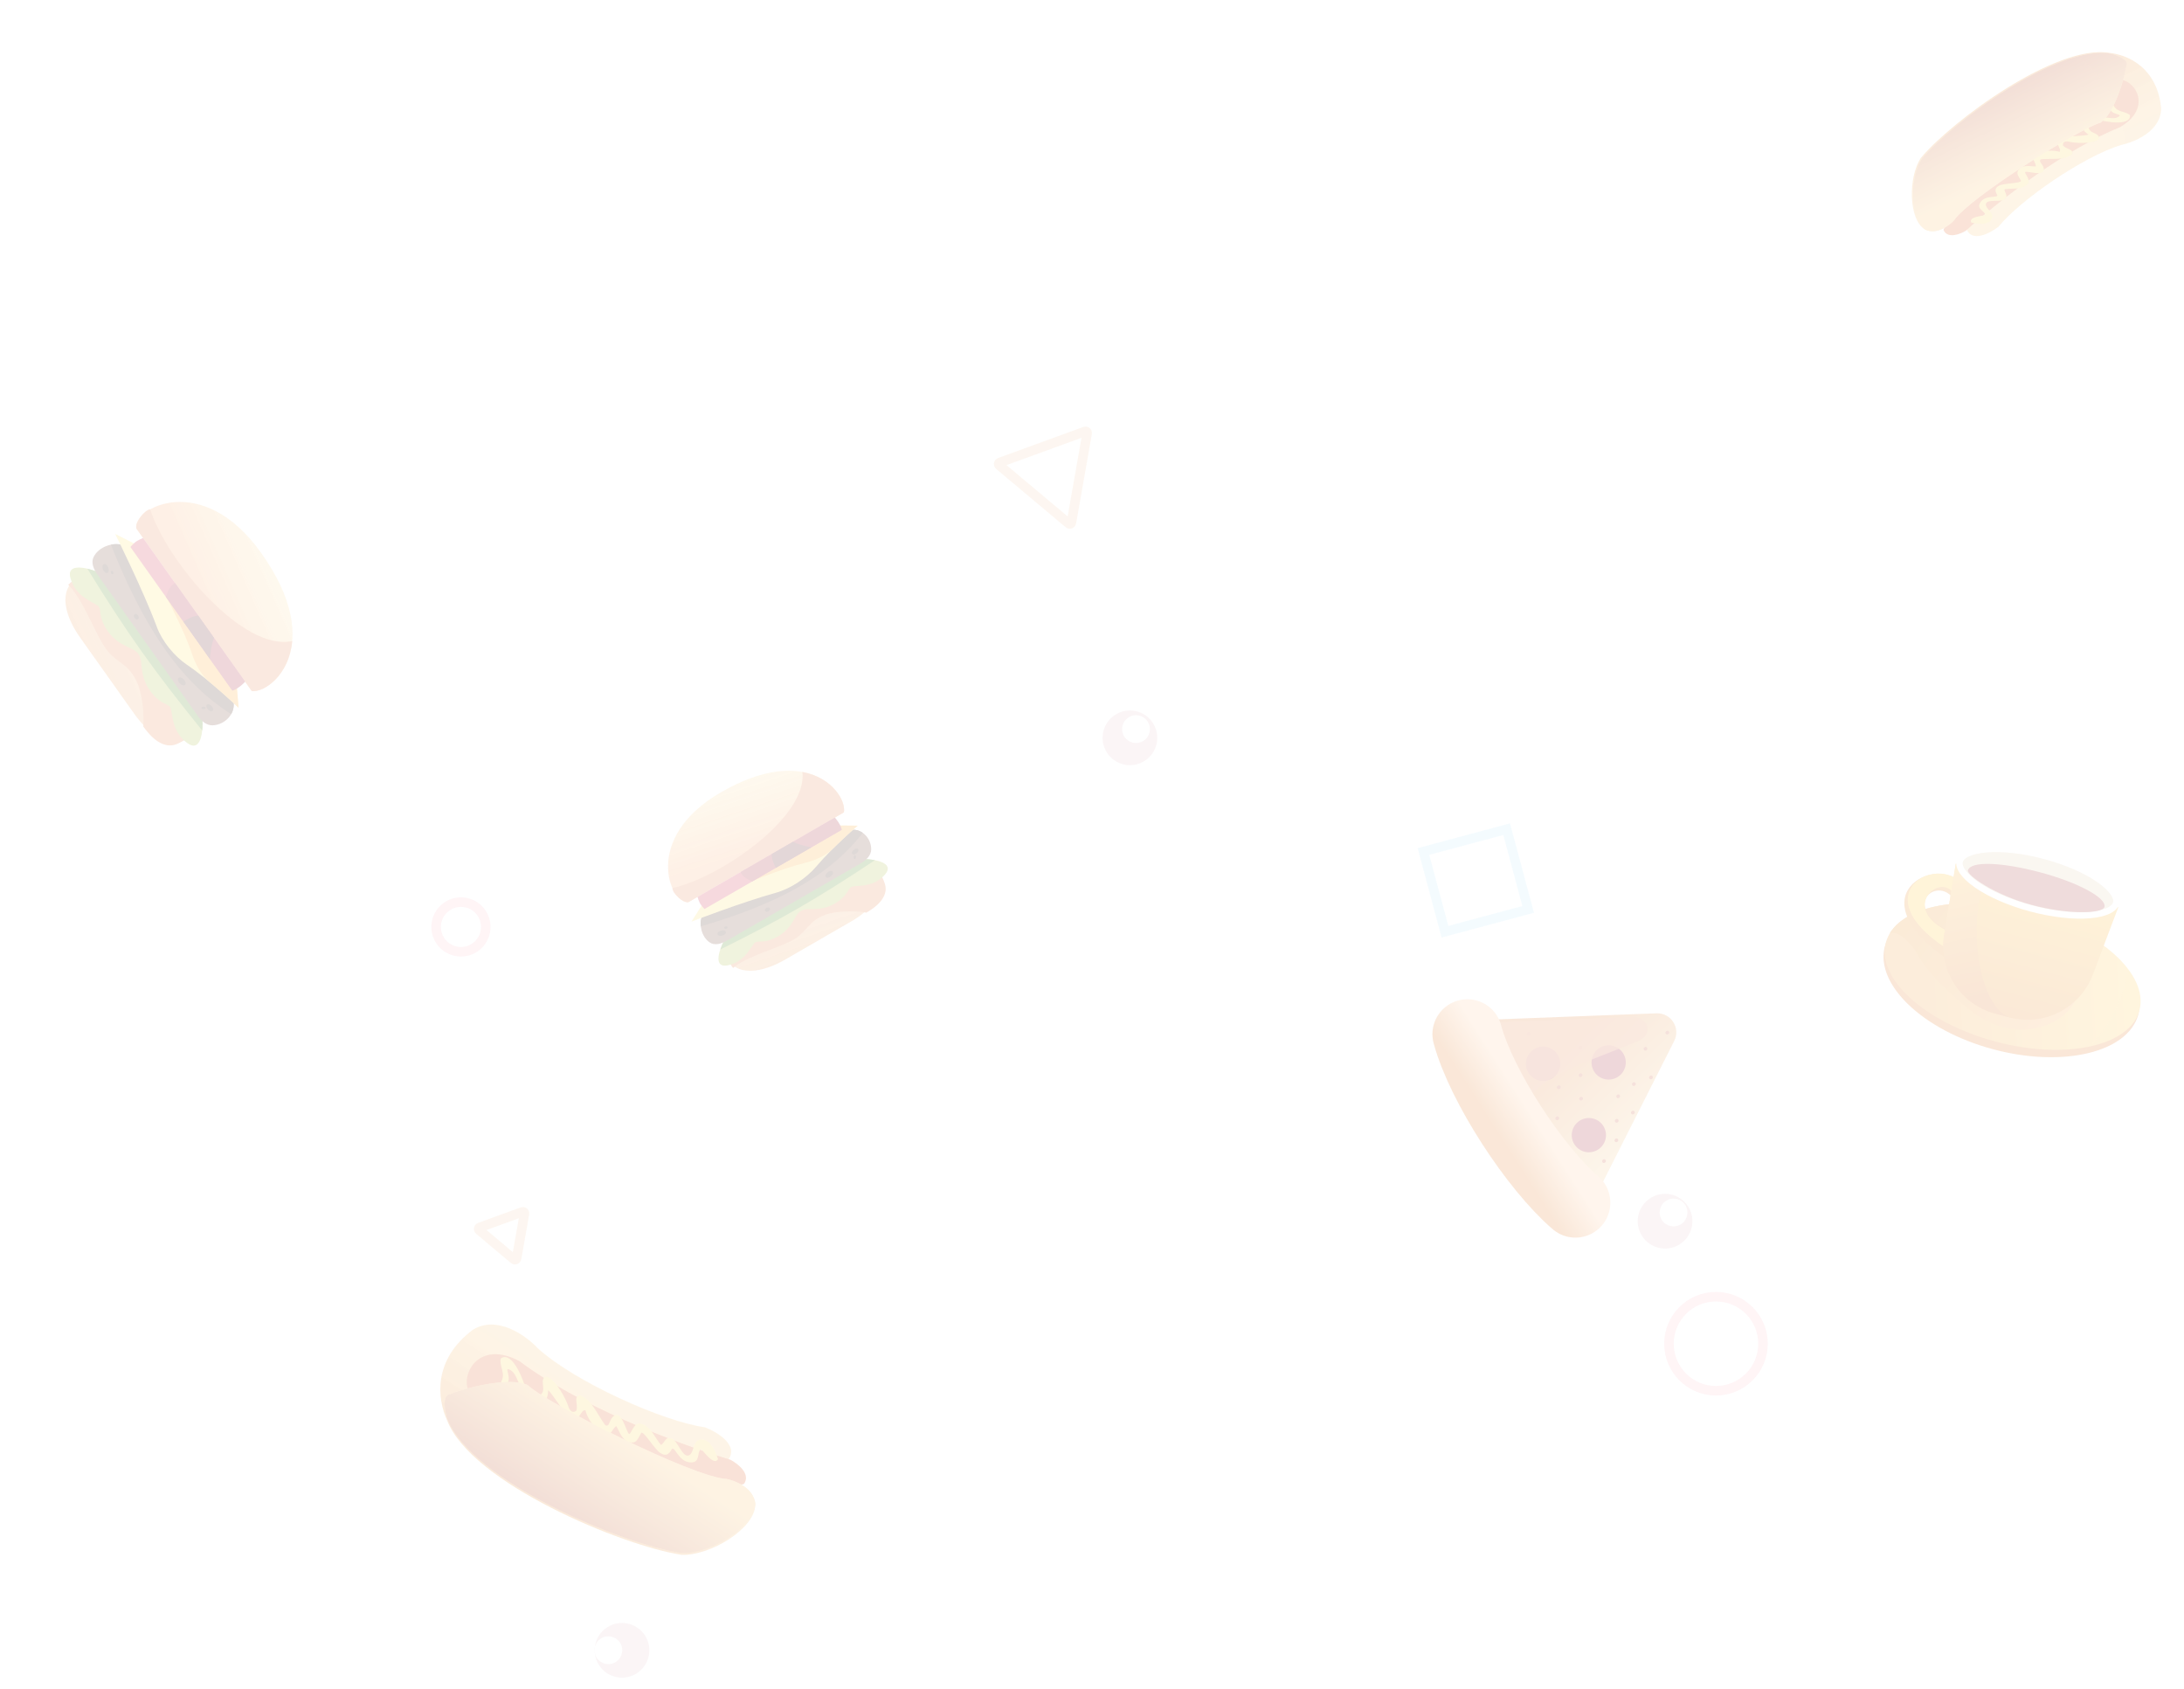 <svg width="344" height="266" viewBox="0 0 344 266" fill="none" xmlns="http://www.w3.org/2000/svg">
<g opacity="0.2">
<circle opacity="0.7" cx="28.496" cy="98.783" r="22.68" transform="rotate(-17.678 28.496 98.783)" fill="white"/>
<circle opacity="0.7" cx="315.587" cy="24.197" r="19.258" transform="rotate(-17.678 315.587 24.197)" fill="white"/>
<circle opacity="0.7" cx="313.996" cy="149.676" r="21.386" transform="rotate(-17.678 313.996 149.676)" fill="white"/>
<g opacity="0.8">
<path d="M303.11 36.066C304.888 36.868 306.84 35.41 307.594 34.581C307.955 34.174 308.89 33.903 309.745 36.071C310.601 38.239 313.455 36.733 314.776 35.709C318.087 31.601 328.123 24.606 334.189 22.805C336.278 22.368 340.444 20.598 340.398 17.011C339.771 10.721 335.277 8.669 332.324 8.334C323.964 6.843 307.351 19.081 302.538 24.89C300.549 27.939 300.614 34.502 303.11 36.066Z" fill="url(#paint0_linear_342_4767)"/>
<path d="M333.984 19.988C338.933 17.028 336.438 12.895 334.208 12.59C324.584 19.928 305.501 34.939 306.155 36.287C306.81 37.635 308.755 36.875 309.645 36.327C315.429 31.087 325.569 23.383 333.984 19.988Z" fill="#DD4E0A"/>
<path d="M335.001 10.017C334.872 9.038 332.505 8.453 332.505 8.453C324.145 6.962 307.532 19.2 302.719 25.009C300.73 28.059 300.795 34.621 303.291 36.185C305.069 36.987 307.021 35.53 307.775 34.7C310.189 31.098 327.766 20.127 330.847 19.324C332.956 17.952 334.6 12.525 335.001 10.017Z" fill="#F7B654"/>
<path d="M335.475 18.139C334.765 17.453 333.514 17.754 332.936 16.646L332.383 16.935C332.262 18.054 334.309 17.928 333.802 18.307C332.646 19.175 331.42 17.79 328.508 18.956C327.545 19.811 328.118 20.685 328.965 21.183C328.45 21.451 325.896 21.375 324.644 21.675C323.405 22.674 324.813 23.348 324.403 23.914C323.561 23.649 321.744 23.54 320.504 24.539C319.84 24.885 320.661 25.514 320.673 26.212C319.975 26.224 319.132 25.959 318.302 26.392C317.31 27.191 317.905 27.655 318.338 28.485C318.205 28.907 315.69 28.81 314.86 29.243C314.03 29.676 314.318 30.23 314.607 30.783C314.475 31.205 312.79 30.675 311.972 31.806C311.153 32.937 312.694 33.19 312.705 33.888C311.888 34.032 310.058 34.212 310.491 35.043C313.295 35.693 313.788 34.614 313.825 34.008C313.7 33.228 312.613 32.711 312.814 32.071C313.079 31.229 315.606 32.023 315.871 31.181C316.424 30.892 315.39 29.831 315.847 29.785C317.519 29.617 318.362 29.881 319.325 29.027C320.047 28.387 318.735 27.222 319.012 27.078C319.289 26.933 321.395 27.596 321.804 27.03C322.213 26.464 321.503 25.778 321.359 25.502C321.243 25.28 321.399 25.129 321.491 25.081C323.164 24.912 325.125 25.298 326.365 24.299C326.63 23.457 325.655 23.613 324.945 22.927C324.82 22.147 325.631 22.217 326.052 22.349C327.621 22.658 330.384 22.555 330.649 21.712C330.409 20.711 328.965 21.183 328.941 19.787C328.941 19.787 329.188 18.91 330.18 18.788C334.23 19.801 335.631 19.114 335.475 18.139Z" fill="#F7CF3F"/>
<path d="M335.001 10.017C334.872 9.038 332.505 8.453 332.505 8.453C324.145 6.962 307.532 19.2 302.719 25.009C300.73 28.059 300.795 34.621 303.291 36.185C305.069 36.987 307.021 35.53 307.775 34.7C310.189 31.098 327.766 20.127 330.847 19.324C332.956 17.952 334.6 12.525 335.001 10.017Z" fill="url(#paint1_linear_342_4767)"/>
</g>
<circle opacity="0.2" cx="262.262" cy="192.312" r="4.306" transform="rotate(57.322 262.262 192.312)" fill="#99071B"/>
<circle opacity="0.2" cx="177.974" cy="116.192" r="4.306" transform="rotate(57.322 177.974 116.192)" fill="#99071B"/>
<circle opacity="0.2" cx="97.971" cy="259.888" r="4.306" transform="rotate(57.322 97.971 259.888)" fill="#99071B"/>
<circle cx="95.822" cy="259.877" r="2.189" transform="rotate(57.322 95.822 259.877)" fill="white"/>
<circle cx="263.597" cy="190.94" r="2.189" transform="rotate(57.322 263.597 190.94)" fill="white"/>
<circle cx="178.932" cy="114.82" r="2.189" transform="rotate(57.322 178.932 114.82)" fill="white"/>
<g opacity="0.8">
<ellipse cx="316.849" cy="154.386" rx="20.67" ry="11.236" transform="rotate(15 316.849 154.386)" fill="#DE6B0C"/>
<ellipse cx="317.013" cy="153.772" rx="20.67" ry="10.6" transform="rotate(15 317.013 153.772)" fill="url(#paint2_linear_342_4767)"/>
<path d="M323.795 144.846C322.51 144.35 321.16 143.909 319.757 143.533C309.748 140.851 300.447 142.407 297.682 146.946C298.939 146.734 300.018 147.572 301.655 149.657C304.141 154.712 311.509 159.979 311.509 159.979C318.632 164.521 326.018 161.123 327.252 156.515L323.795 144.846Z" fill="url(#paint3_linear_342_4767)"/>
<path d="M307.811 147.059C307.235 147.392 307.895 150.532 308.298 152.061C291.072 141.356 305.205 134.063 309.252 139.409L308.339 142.818C306.3 136.792 298.042 142.615 307.811 147.059Z" fill="#E47906"/>
<path d="M307.811 147.059C307.235 147.392 307.67 148.75 308.073 150.279C292.413 141.144 305.205 134.062 309.252 139.409C309.252 139.409 308.722 151.301 308.339 142.818C307.681 135.359 297.395 143.028 307.811 147.059Z" fill="#FFBB12"/>
<path d="M308.055 136.008L333.653 142.867L329.638 153.484C327.64 158.77 321.961 161.682 316.502 160.219L314.232 159.611C308.773 158.148 305.311 152.787 306.223 147.21L308.055 136.008Z" fill="url(#paint4_linear_342_4767)"/>
<path d="M308.055 136.008L306.223 147.21C305.311 152.787 308.773 158.148 314.232 159.611L316.903 160.327C311.271 158.818 309.718 144.135 313.175 137.38L308.055 136.008Z" fill="url(#paint5_linear_342_4767)"/>
<path d="M333.307 142.225C333.189 142.666 332.813 143.083 332.089 143.427C331.368 143.77 330.363 144.006 329.127 144.11C326.658 144.317 323.38 143.986 319.886 143.05C316.393 142.114 313.388 140.761 311.354 139.348C310.335 138.64 309.583 137.932 309.129 137.275C308.674 136.615 308.557 136.066 308.675 135.625C308.793 135.185 309.17 134.767 309.893 134.424C310.615 134.081 311.62 133.844 312.856 133.74C315.324 133.533 318.603 133.865 322.096 134.801C325.59 135.737 328.595 137.089 330.629 138.503C331.648 139.211 332.4 139.918 332.853 140.576C333.308 141.235 333.425 141.785 333.307 142.225Z" fill="#E0CBA7" stroke="white"/>
<path d="M331.468 142.83C331.193 143.854 325.968 144.1 320.031 142.509C314.093 140.918 309.768 137.805 309.966 137.068C310.377 135.533 315.465 135.798 321.402 137.389C327.34 138.98 331.846 141.416 331.468 142.83Z" fill="#9C2222"/>
</g>
<g opacity="0.8">
<path d="M114.308 150.503C114.227 150.323 114.186 150.215 114.186 150.215L137.931 136.506C137.931 136.506 138.004 136.596 138.12 136.756C140.37 139.879 137.407 143.181 134.073 145.106L130.523 147.155L127.112 149.125L123.562 151.174C120.228 153.099 115.888 154.014 114.308 150.503Z" fill="url(#paint6_linear_342_4767)"/>
<path d="M139.381 139.202C138.924 137.727 137.931 136.506 137.931 136.506L114.186 150.215C114.186 150.215 114.631 151.381 115.468 152.436C117.534 150.672 121.962 149.511 124.557 148.21C127.151 146.909 127.093 145.153 129.969 144.064C131.647 143.428 135.056 143.401 136.465 143.725C138.226 142.708 139.983 141.144 139.381 139.202Z" fill="#E47637"/>
<path d="M113.563 124.765C101.007 132.015 105.599 142.427 108.421 142.073L132.916 127.931C133.485 125.053 127.424 116.763 113.563 124.765Z" fill="url(#paint7_linear_342_4767)"/>
<path d="M114.648 152.019C112.254 152.509 113.285 149.567 114.1 148.034L136.199 135.275C137.933 135.336 140.997 135.915 139.376 137.743C137.35 140.028 134.522 139.27 133.994 139.735C133.466 140.199 133.402 141.192 131.49 142.296C129.029 143.716 127.2 142.781 126.181 143.442C125.099 143.994 124.995 146.046 122.534 147.466C120.622 148.57 119.73 148.129 119.064 148.354C118.398 148.58 117.64 151.407 114.648 152.019Z" fill="#A0B42F"/>
<path d="M114.1 148.034L136.199 135.275C136.678 135.292 137.257 135.348 137.812 135.459C128.669 141.535 123.172 144.708 113.452 149.523C113.634 148.987 113.875 148.457 114.1 148.034Z" fill="#357500"/>
<path d="M108.421 142.073L132.916 127.931C133.261 126.186 131.169 122.452 126.379 121.565C127.266 128.619 113.508 138.18 105.912 139.857C105.911 140.711 107.574 142.179 108.421 142.073Z" fill="#E2783C"/>
<path d="M111.76 148.398C110.424 147.467 110.083 145.446 110.559 144.343L134.255 130.662C135.832 130.586 137.217 132.033 137.223 133.737C137.226 134.727 136.419 135.467 135.561 135.962L114.496 148.124C113.638 148.619 112.573 148.964 111.76 148.398Z" fill="#642F1F"/>
<path d="M110.559 144.343L134.255 130.662C134.847 130.634 135.409 130.803 135.887 131.154C130.331 138.344 121.622 142.576 110.379 145.881C110.315 145.309 110.379 144.761 110.559 144.343Z" fill="#321004"/>
<path d="M108.918 145.131L110.499 142.625L132.365 130.001L135.086 130.023C135.086 130.023 131.253 133.299 128.588 136.437C127.026 138.276 124.528 139.95 122.202 140.593C116.954 142.042 108.918 145.131 108.918 145.131Z" fill="#FCDD57"/>
<path d="M132.365 130.001L135.086 130.023C135.086 130.023 133.242 131.624 131.293 133.553C130.038 134.796 128.327 135.523 126.61 135.937C122.881 136.836 117.575 139.119 114.203 140.487L132.365 130.001Z" fill="#FC9B10"/>
<path d="M109.86 141.242L131.367 128.825C131.367 128.825 132.346 129.693 132.471 130.736L110.963 143.154C110.172 142.336 110.085 141.908 109.86 141.242Z" fill="#C7142F"/>
<path d="M116.646 137.324L131.496 128.75C131.496 128.75 132.365 129.683 132.6 130.662L118.467 138.822C117.411 138.316 116.909 137.969 116.646 137.324Z" fill="#99071B"/>
<path d="M121.569 134.481C121.487 135.166 121.919 136.191 122.195 136.669L127.811 133.427C127.811 133.427 125.876 133.11 124.915 132.55L121.569 134.481Z" fill="#52070B"/>
<ellipse cx="130.617" cy="137.686" rx="0.676" ry="0.401" transform="rotate(-38.623 130.617 137.686)" fill="#321004"/>
<ellipse cx="113.673" cy="146.943" rx="0.676" ry="0.401" transform="rotate(-16.63 113.673 146.943)" fill="#321004"/>
<ellipse cx="134.701" cy="134.094" rx="0.591" ry="0.35" transform="rotate(-38.623 134.701 134.094)" fill="#321004"/>
<ellipse cx="134.643" cy="134.975" rx="0.292" ry="0.178" transform="rotate(-84.825 134.643 134.975)" fill="#321004"/>
<ellipse cx="114.327" cy="146.076" rx="0.257" ry="0.178" transform="rotate(-17.464 114.327 146.076)" fill="#321004"/>
<ellipse cx="120.879" cy="143.244" rx="0.426" ry="0.296" transform="rotate(-28.222 120.879 143.244)" fill="#321004"/>
</g>
<g opacity="0.8">
<path d="M12.204 90.942C12.706 90.616 13.066 90.438 13.066 90.438L30.704 115.279C30.704 115.279 30.417 115.56 29.944 115.926C26.898 118.282 23.394 115.576 21.165 112.437L18.152 108.193L15.618 104.624L12.605 100.38C10.376 97.241 8.977 93.041 12.204 90.942Z" fill="url(#paint8_linear_342_4767)"/>
<path d="M27.872 117.163C29.456 116.504 30.704 115.279 30.704 115.279L13.066 90.438C13.066 90.438 11.823 91.052 10.743 92.088C12.91 94.19 14.654 98.968 16.364 101.702C18.073 104.437 20.01 104.19 21.514 107.258C22.392 109.047 22.777 112.816 22.565 114.408C23.873 116.251 25.787 118.032 27.872 117.163Z" fill="#E47637"/>
<path d="M41.155 87.101C31.828 73.965 20.787 80.129 21.474 83.213L39.667 108.838C42.91 109.168 51.45 101.6 41.155 87.101Z" fill="url(#paint9_linear_342_4767)"/>
<path d="M11.118 91.137C10.328 88.54 13.69 89.374 15.47 90.116L31.884 113.235C31.998 115.16 31.677 118.609 29.486 117.006C26.747 115.002 27.291 111.796 26.722 111.26C26.153 110.723 25.048 110.756 23.628 108.756C21.801 106.182 22.645 104.061 21.807 103.003C21.084 101.863 18.804 101.961 16.976 99.387C15.556 97.387 15.951 96.355 15.632 95.641C15.313 94.927 12.107 94.384 11.118 91.137Z" fill="#A0B42F"/>
<path d="M15.47 90.116L31.884 113.235C31.916 113.766 31.914 114.413 31.849 115.038C24.176 105.556 20.094 99.806 13.755 89.555C14.367 89.7 14.979 89.912 15.47 90.116Z" fill="#357500"/>
<path d="M21.473 83.213L39.667 108.838C41.633 109.038 45.546 106.335 46.029 100.945C38.318 102.659 26.31 88.436 23.663 80.208C22.719 80.295 21.267 82.287 21.473 83.213Z" fill="#E2783C"/>
<path d="M14.745 87.715C15.578 86.028 17.875 85.39 19.184 85.815L36.785 110.604C37.041 112.392 35.489 114.122 33.525 114.22C32.535 114.269 31.729 113.546 31.156 112.738L15.314 90.426C14.741 89.619 14.307 88.603 14.745 87.715Z" fill="#642F1F"/>
<path d="M19.184 85.815L36.785 110.604C36.878 111.256 36.749 111.896 36.411 112.461C27.878 107.063 22.291 97.87 17.465 85.776C18.09 85.646 18.704 85.659 19.184 85.815Z" fill="#321004"/>
<path d="M18.142 84.082L21.078 85.57L37.32 108.444L37.579 111.457C37.579 111.457 33.277 107.288 29.425 104.673C27.429 103.317 25.546 100.999 24.707 98.736C22.618 93.097 18.142 84.082 18.142 84.082Z" fill="#FCDD57"/>
<path d="M37.32 108.444L37.579 111.457C37.579 111.457 35.482 109.455 33.041 107.43C31.682 106.302 30.805 104.669 30.253 102.99C28.923 98.943 25.74 93.121 23.83 89.445L37.32 108.444Z" fill="#FC9B10"/>
<path d="M22.542 84.719L38.517 107.218C38.517 107.218 37.659 108.392 36.517 108.638L20.542 86.139C21.365 85.179 21.828 85.037 22.542 84.719Z" fill="#C7142F"/>
<path d="M27.583 91.818L38.613 107.353C38.613 107.353 37.672 108.411 36.613 108.773L26.116 93.988C26.565 92.767 26.897 92.176 27.583 91.818Z" fill="#99071B"/>
<path d="M31.24 96.968C30.474 96.948 29.385 97.533 28.885 97.888L33.056 103.763C33.056 103.763 33.205 101.59 33.725 100.468L31.24 96.968Z" fill="#52070B"/>
<ellipse cx="28.636" cy="107.311" rx="0.751" ry="0.445" transform="rotate(46.002 28.636 107.311)" fill="#321004"/>
<ellipse cx="16.632" cy="89.531" rx="0.751" ry="0.445" transform="rotate(67.995 16.632 89.531)" fill="#321004"/>
<ellipse cx="33.036" cy="111.455" rx="0.656" ry="0.389" transform="rotate(46.002 33.036 111.455)" fill="#321004"/>
<ellipse cx="32.055" cy="111.482" rx="0.324" ry="0.198" transform="rotate(-0.201 32.055 111.482)" fill="#321004"/>
<ellipse cx="17.66" cy="90.163" rx="0.286" ry="0.198" transform="rotate(67.161 17.66 90.163)" fill="#321004"/>
<ellipse cx="21.475" cy="97.117" rx="0.474" ry="0.329" transform="rotate(56.403 21.475 97.117)" fill="#321004"/>
</g>
<g opacity="0.8">
<path d="M260.917 159.574C263.201 159.487 264.74 161.885 263.708 163.925L251.752 187.57C250.704 189.641 247.802 189.79 246.549 187.836L232.029 165.2C230.776 163.246 232.121 160.671 234.44 160.582L260.917 159.574Z" fill="url(#paint10_linear_342_4767)"/>
<ellipse cx="248.956" cy="169.319" rx="0.284" ry="0.304" transform="rotate(48.699 248.956 169.319)" fill="#C34625"/>
<ellipse cx="240.787" cy="162.785" rx="0.284" ry="0.304" transform="rotate(48.699 240.787 162.785)" fill="#C34625"/>
<ellipse cx="254.874" cy="172.646" rx="0.284" ry="0.304" transform="rotate(48.699 254.874 172.646)" fill="#C34625"/>
<ellipse cx="259.182" cy="165.158" rx="0.284" ry="0.304" transform="rotate(48.699 259.182 165.158)" fill="#C34625"/>
<ellipse cx="260.048" cy="169.664" rx="0.284" ry="0.304" transform="rotate(48.699 260.048 169.664)" fill="#C34625"/>
<ellipse cx="262.615" cy="162.619" rx="0.284" ry="0.304" transform="rotate(48.699 262.615 162.619)" fill="#C34625"/>
<ellipse cx="248.942" cy="164.977" rx="0.284" ry="0.304" transform="rotate(48.699 248.942 164.977)" fill="#C34625"/>
<ellipse cx="245.279" cy="176.101" rx="0.284" ry="0.304" transform="rotate(48.699 245.279 176.101)" fill="#C34625"/>
<ellipse cx="245.523" cy="171.22" rx="0.284" ry="0.304" transform="rotate(48.699 245.523 171.22)" fill="#C34625"/>
<ellipse cx="239.943" cy="170.412" rx="0.284" ry="0.304" transform="rotate(48.699 239.943 170.412)" fill="#C34625"/>
<ellipse cx="237.422" cy="165.956" rx="0.284" ry="0.304" transform="rotate(48.699 237.422 165.956)" fill="#C34625"/>
<ellipse cx="249.037" cy="173.016" rx="0.284" ry="0.304" transform="rotate(48.699 249.037 173.016)" fill="#C34625"/>
<ellipse cx="257.35" cy="170.72" rx="0.284" ry="0.304" transform="rotate(48.699 257.35 170.72)" fill="#C34625"/>
<ellipse cx="248.856" cy="183.255" rx="0.284" ry="0.304" transform="rotate(48.699 248.856 183.255)" fill="#C34625"/>
<ellipse cx="246.519" cy="181.717" rx="0.284" ry="0.304" transform="rotate(48.699 246.519 181.717)" fill="#C34625"/>
<ellipse cx="250.714" cy="185.1" rx="0.284" ry="0.304" transform="rotate(48.699 250.714 185.1)" fill="#C34625"/>
<ellipse cx="252.645" cy="182.849" rx="0.284" ry="0.304" transform="rotate(48.699 252.645 182.849)" fill="#C34625"/>
<ellipse cx="254.594" cy="179.574" rx="0.284" ry="0.304" transform="rotate(48.699 254.594 179.574)" fill="#C34625"/>
<ellipse cx="254.648" cy="176.503" rx="0.284" ry="0.304" transform="rotate(48.699 254.648 176.503)" fill="#C34625"/>
<ellipse cx="257.192" cy="175.208" rx="0.284" ry="0.304" transform="rotate(48.699 257.192 175.208)" fill="#C34625"/>
<circle cx="253.378" cy="167.312" r="2.698" transform="rotate(57.322 253.378 167.312)" fill="#99071B"/>
<circle cx="243.053" cy="167.523" r="2.698" transform="rotate(57.322 243.053 167.523)" fill="#99071B"/>
<circle cx="250.261" cy="178.76" r="2.698" transform="rotate(57.322 250.261 178.76)" fill="#99071B"/>
<g opacity="0.7" filter="url(#filter0_f_342_4767)">
<path d="M257.123 160.164L233.836 161.051C231.904 161.124 230.792 163.27 231.836 164.898L240.718 178.746C237 170.892 247.786 168.2 258.096 163.916C260.447 162.939 259.667 160.067 257.123 160.164Z" fill="#E2783C"/>
</g>
<path d="M231.12 162.861C233.339 171.055 241.74 183.889 248.143 189.399" stroke="url(#paint11_linear_342_4767)" stroke-width="11" stroke-linecap="round"/>
</g>
<g opacity="0.8">
<path d="M118.956 237.029C118.667 234.607 115.846 233.458 114.472 233.186C113.804 233.062 112.909 232.235 114.679 229.921C116.448 227.606 112.994 225.522 111.045 224.769C104.511 223.875 90.545 217.644 84.702 212.311C82.887 210.357 78.304 207.039 74.493 209.403C68.163 214.133 68.866 220.268 70.412 223.646C74.211 233.559 98.034 243.448 107.359 244.852C111.907 245.014 118.891 240.71 118.956 237.029Z" fill="url(#paint12_linear_342_4767)"/>
<path d="M81.818 214.349C75.457 210.961 72.641 216.298 73.754 218.883C87.82 224.452 116.207 235.196 117.227 233.625C118.247 232.054 116.179 230.463 115.017 229.863C105.675 227.052 90.884 221.168 81.818 214.349Z" fill="#DD4E0A"/>
<path d="M70.487 219.695C69.522 220.464 70.423 223.376 70.423 223.376C74.222 233.288 98.045 243.178 107.37 244.582C111.918 244.744 118.902 240.439 118.967 236.758C118.678 234.337 115.857 233.187 114.483 232.915C109.068 232.655 85.98 220.916 83.133 218.136C80.302 216.763 73.432 218.505 70.487 219.695Z" fill="#F7B654"/>
<path d="M78.877 213.946C78.601 215.148 79.731 216.294 78.918 217.627L79.584 218.033C80.86 217.44 79.404 215.331 80.137 215.628C81.812 216.306 81.12 218.513 84.249 220.878C85.784 221.357 86.351 220.179 86.337 218.952C86.957 219.33 88.523 222.113 89.652 223.259C91.522 223.942 91.335 222 92.204 222.073C92.464 223.146 93.52 225.161 95.389 225.844C96.189 226.332 96.332 225.048 97.072 224.584C97.535 225.324 97.795 226.397 98.794 227.006C100.29 227.552 100.403 226.616 101.013 225.617C101.549 225.487 103.069 228.242 104.068 228.851C105.068 229.461 105.474 228.794 105.881 228.128C106.417 227.998 106.937 230.144 108.676 230.29C110.415 230.436 109.692 228.624 110.431 228.161C111.114 228.943 112.487 230.786 113.097 229.786C111.984 226.365 110.51 226.533 109.838 226.885C109.084 227.522 109.231 229.02 108.416 229.217C107.343 229.477 106.563 226.259 105.491 226.519C104.824 226.113 104.356 227.905 104.012 227.445C102.752 225.763 102.492 224.69 100.956 224.211C99.804 223.851 99.404 226.007 99.071 225.803C98.738 225.6 98.088 222.919 97.218 222.845C96.349 222.772 96.072 223.975 95.869 224.308C95.707 224.575 95.444 224.506 95.333 224.438C94.073 222.756 93.22 220.407 91.351 219.724C90.278 219.984 91.075 220.927 90.798 222.13C90.044 222.767 89.596 221.853 89.466 221.317C88.783 219.438 86.89 216.547 85.817 216.807C84.9 217.71 86.337 218.952 84.858 219.878C84.858 219.878 83.76 220.18 82.989 219.196C81.461 214.206 79.82 213.149 78.877 213.946Z" fill="#F7CF3F"/>
<path d="M70.487 219.695C69.522 220.464 70.423 223.376 70.423 223.376C74.222 233.288 98.045 243.178 107.37 244.582C111.918 244.744 118.902 240.439 118.967 236.758C118.678 234.337 115.857 233.187 114.483 232.915C109.068 232.655 85.98 220.916 83.133 218.136C80.302 216.763 73.432 218.505 70.487 219.695Z" fill="url(#paint13_linear_342_4767)"/>
</g>
<path opacity="0.3" d="M75.475 193.72C75.328 193.596 75.37 193.359 75.55 193.293L82.279 190.842C82.46 190.776 82.644 190.931 82.611 191.121L81.369 198.173C81.336 198.363 81.11 198.445 80.962 198.321L75.475 193.72Z" stroke="#DE6B0C" stroke-width="1.5"/>
<path opacity="0.3" d="M157.383 73.264C157.235 73.14 157.277 72.903 157.458 72.838L170.907 67.939C171.087 67.873 171.272 68.028 171.238 68.217L168.756 82.313C168.723 82.503 168.497 82.585 168.349 82.462L157.383 73.264Z" stroke="#DE6B0C" stroke-width="1.5"/>
<circle opacity="0.3" cx="72.603" cy="145.973" r="3.91" stroke="#FA4D69" stroke-width="1.5"/>
<circle opacity="0.3" cx="270.282" cy="211.607" r="7.406" stroke="#FA4D69" stroke-width="1.5"/>
<rect x="224.208" y="134.091" width="13.567" height="13.081" transform="rotate(-15 224.208 134.091)" stroke="#CAEDFC" stroke-width="1.5"/>
</g>
<defs>
<filter id="filter0_f_342_4767" x="227.435" y="156.161" width="36.068" height="26.584" filterUnits="userSpaceOnUse" color-interpolation-filters="sRGB">
<feFlood flood-opacity="0" result="BackgroundImageFix"/>
<feBlend mode="normal" in="SourceGraphic" in2="BackgroundImageFix" result="shape"/>
<feGaussianBlur stdDeviation="2" result="effect1_foregroundBlur_342_4767"/>
</filter>
<linearGradient id="paint0_linear_342_4767" x1="317.448" y1="13.099" x2="323.861" y2="26.295" gradientUnits="userSpaceOnUse">
<stop stop-color="#E27C17"/>
<stop offset="1" stop-color="#F7B653" stop-opacity="0.87"/>
</linearGradient>
<linearGradient id="paint1_linear_342_4767" x1="314.079" y1="14.736" x2="319.536" y2="25.967" gradientUnits="userSpaceOnUse">
<stop stop-color="#B13404"/>
<stop offset="1" stop-color="#F7B653" stop-opacity="0.87"/>
</linearGradient>
<linearGradient id="paint2_linear_342_4767" x1="305.353" y1="160.839" x2="335.819" y2="150.911" gradientUnits="userSpaceOnUse">
<stop stop-color="#EE901E"/>
<stop offset="1" stop-color="#FFC135"/>
</linearGradient>
<linearGradient id="paint3_linear_342_4767" x1="300.293" y1="146.548" x2="325.569" y2="164.844" gradientUnits="userSpaceOnUse">
<stop stop-color="#E68308"/>
<stop offset="1" stop-color="#FA9C38"/>
</linearGradient>
<linearGradient id="paint4_linear_342_4767" x1="316.153" y1="159.029" x2="321.915" y2="137.527" gradientUnits="userSpaceOnUse">
<stop stop-color="#E47705"/>
<stop offset="1" stop-color="#FEB511"/>
</linearGradient>
<linearGradient id="paint5_linear_342_4767" x1="312.332" y1="156.907" x2="307.918" y2="136.52" gradientUnits="userSpaceOnUse">
<stop stop-color="#DB6403"/>
<stop offset="1" stop-color="#FBAE25"/>
</linearGradient>
<linearGradient id="paint6_linear_342_4767" x1="126.865" y1="151.657" x2="123.64" y2="142.208" gradientUnits="userSpaceOnUse">
<stop stop-color="#EC9B52"/>
<stop offset="1" stop-color="#EC9B52" stop-opacity="0.79"/>
</linearGradient>
<linearGradient id="paint7_linear_342_4767" x1="113.291" y1="135.596" x2="105.364" y2="111.656" gradientUnits="userSpaceOnUse">
<stop stop-color="#F9A161"/>
<stop offset="1" stop-color="#F4F761" stop-opacity="0.21"/>
</linearGradient>
<linearGradient id="paint8_linear_342_4767" x1="12.791" y1="104.615" x2="22.909" y2="100.063" gradientUnits="userSpaceOnUse">
<stop stop-color="#EC9B52"/>
<stop offset="1" stop-color="#EC9B52" stop-opacity="0.79"/>
</linearGradient>
<linearGradient id="paint9_linear_342_4767" x1="29.145" y1="87.927" x2="54.803" y2="76.666" gradientUnits="userSpaceOnUse">
<stop stop-color="#F9A161"/>
<stop offset="1" stop-color="#F4F761" stop-opacity="0.21"/>
</linearGradient>
<linearGradient id="paint10_linear_342_4767" x1="245.624" y1="164.693" x2="258.547" y2="178" gradientUnits="userSpaceOnUse">
<stop stop-color="#DC701D"/>
<stop offset="1" stop-color="#F1C17C"/>
</linearGradient>
<linearGradient id="paint11_linear_342_4767" x1="236.002" y1="178.627" x2="242.099" y2="174.716" gradientUnits="userSpaceOnUse">
<stop stop-color="#DE6B0C"/>
<stop offset="0.831" stop-color="#FFC18D"/>
</linearGradient>
<linearGradient id="paint12_linear_342_4767" x1="85.114" y1="236.498" x2="95.104" y2="221.117" gradientUnits="userSpaceOnUse">
<stop stop-color="#E27C17"/>
<stop offset="1" stop-color="#F7B653" stop-opacity="0.87"/>
</linearGradient>
<linearGradient id="paint13_linear_342_4767" x1="89.041" y1="239.049" x2="97.544" y2="225.959" gradientUnits="userSpaceOnUse">
<stop stop-color="#B13404"/>
<stop offset="1" stop-color="#F7B653" stop-opacity="0.87"/>
</linearGradient>
</defs>
</svg>

